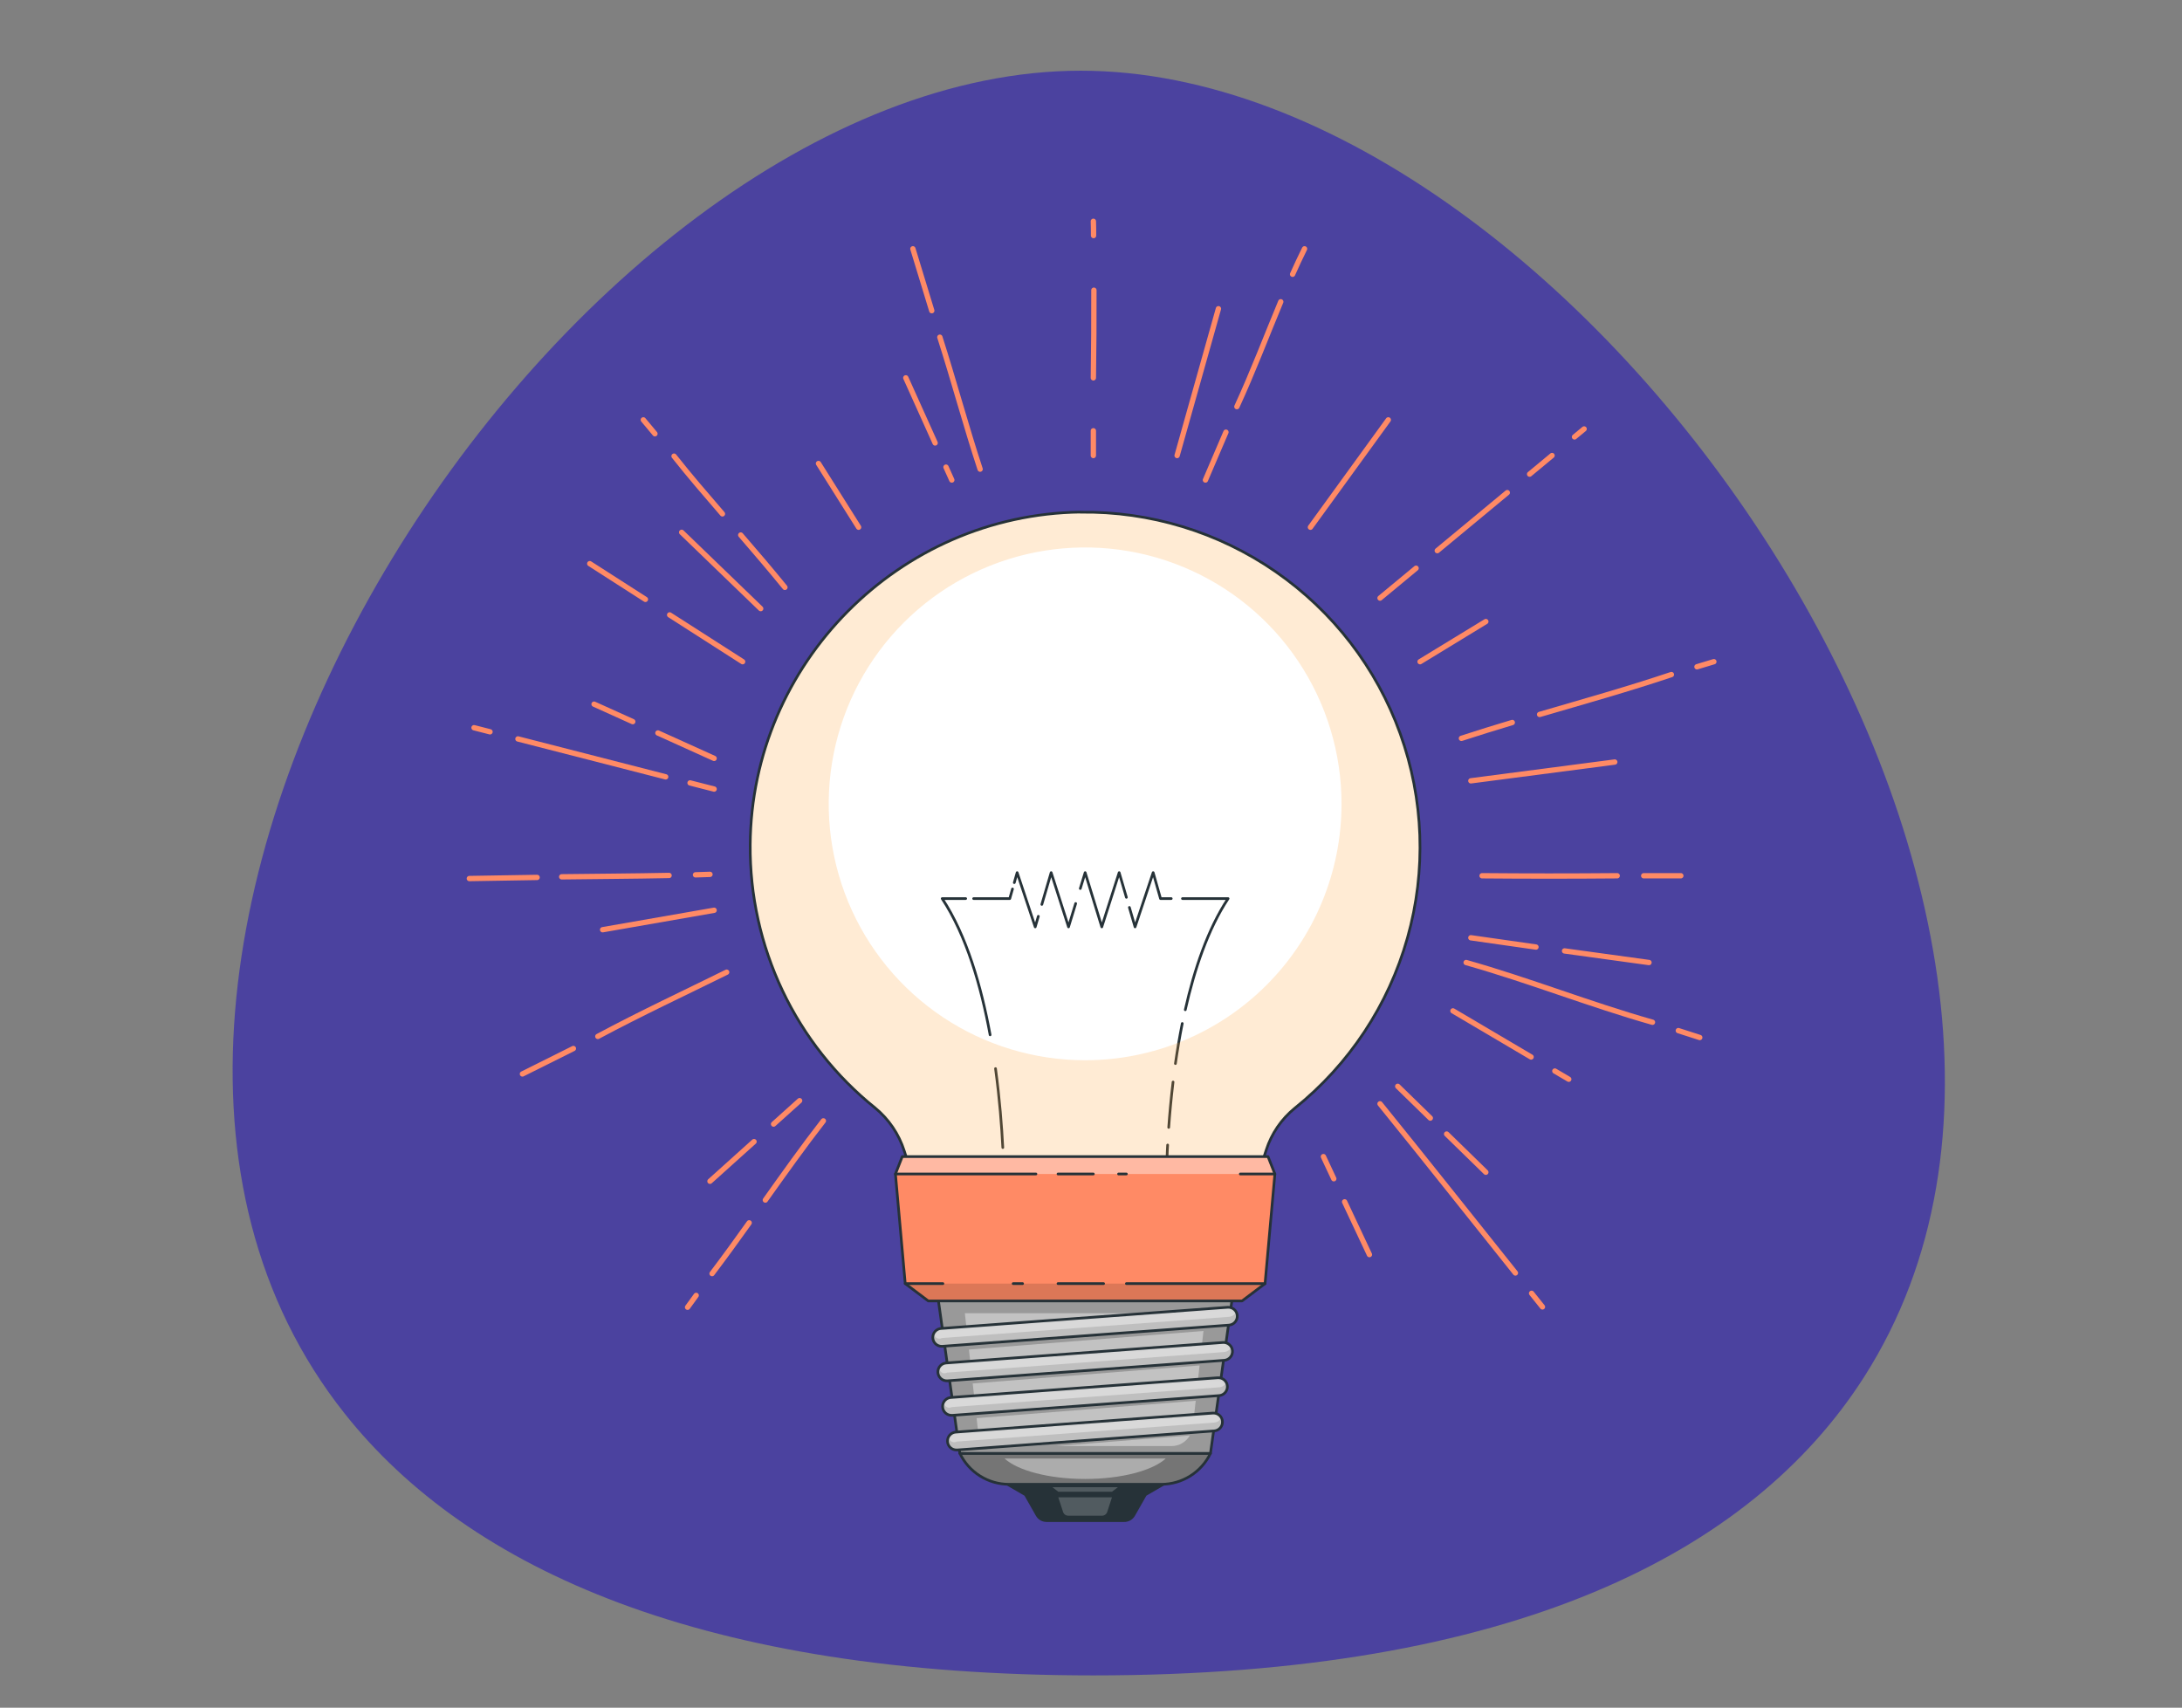 <svg xmlns="http://www.w3.org/2000/svg" width="819" height="641" viewBox="0 0 819 641" fill="none"><rect x="0" y="0" width="819" height="641" fill="#808080" stroke="none"/><path d="M699.647 516.91C657.291 583.152 567.438 628.877 410.442 628.877C264.482 628.877 175.936 589.352 129.34 530.559C-6.049 359.841 212.412 26.538 405.665 26.538C593.894 26.538 811.004 342.707 699.647 516.91Z" fill="#4B429F"></path><path d="M410.457 88.424C410.457 86.638 410.457 84.852 410.385 83.066" stroke="#FF8A65" stroke-width="2" stroke-linecap="round" stroke-linejoin="round"></path><path d="M410.385 141.831C410.549 130.863 410.617 119.895 410.588 108.927" stroke="#FF8A65" stroke-width="2" stroke-linecap="round" stroke-linejoin="round"></path><path d="M410.385 170.988V161.695" stroke="#FF8A65" stroke-width="2" stroke-linecap="round" stroke-linejoin="round"></path><path d="M485.165 102.945C486.617 99.736 488.069 96.542 489.652 93.391" stroke="#FF8A65" stroke-width="2" stroke-linecap="round" stroke-linejoin="round"></path><path d="M464.256 152.634C470.224 139.711 475.248 126.396 480.722 113.269" stroke="#FF8A65" stroke-width="2" stroke-linecap="round" stroke-linejoin="round"></path><path d="M452.45 180.18C455.015 174.178 457.581 168.191 460.146 162.218" stroke="#FF8A65" stroke-width="2" stroke-linecap="round" stroke-linejoin="round"></path><path d="M441.821 170.988L457.329 115.883" stroke="#FF8A65" stroke-width="2" stroke-linecap="round" stroke-linejoin="round"></path><path d="M352.768 126.57C358.053 143.065 362.54 159.865 367.883 176.099" stroke="#FF8A65" stroke-width="2" stroke-linecap="round" stroke-linejoin="round"></path><path d="M342.646 93.391C345.018 101.135 347.38 108.879 349.732 116.623" stroke="#FF8A65" stroke-width="2" stroke-linecap="round" stroke-linejoin="round"></path><path d="M355.076 175.344L357.254 180.18" stroke="#FF8A65" stroke-width="2" stroke-linecap="round" stroke-linejoin="round"></path><path d="M339.989 141.831L350.996 166.269" stroke="#FF8A65" stroke-width="2" stroke-linecap="round" stroke-linejoin="round"></path><path d="M278.03 200.828C283.635 207.304 289.197 213.823 294.613 220.474" stroke="#FF8A65" stroke-width="2" stroke-linecap="round" stroke-linejoin="round"></path><path d="M252.997 171.22C258.805 178.582 265.006 185.741 271.162 192.885" stroke="#FF8A65" stroke-width="2" stroke-linecap="round" stroke-linejoin="round"></path><path d="M241.468 157.6L245.824 162.813" stroke="#FF8A65" stroke-width="2" stroke-linecap="round" stroke-linejoin="round"></path><path d="M255.857 199.811L285.523 228.445" stroke="#FF8A65" stroke-width="2" stroke-linecap="round" stroke-linejoin="round"></path><path d="M259.009 293.875L268.041 296.184" stroke="#FF8A65" stroke-width="2" stroke-linecap="round" stroke-linejoin="round"></path><path d="M194.406 277.365L249.86 291.595" stroke="#FF8A65" stroke-width="2" stroke-linecap="round" stroke-linejoin="round"></path><path d="M177.926 273.154L183.923 274.693" stroke="#FF8A65" stroke-width="2" stroke-linecap="round" stroke-linejoin="round"></path><path d="M246.941 275.129L268.04 284.669" stroke="#FF8A65" stroke-width="2" stroke-linecap="round" stroke-linejoin="round"></path><path d="M222.982 264.311L237.503 270.874" stroke="#FF8A65" stroke-width="2" stroke-linecap="round" stroke-linejoin="round"></path><path d="M590.976 164.003L594.591 161.012" stroke="#FF8A65" stroke-width="2" stroke-linecap="round" stroke-linejoin="round"></path><path d="M574.132 177.972L582.554 170.988" stroke="#FF8A65" stroke-width="2" stroke-linecap="round" stroke-linejoin="round"></path><path d="M539.472 206.694L565.754 184.913" stroke="#FF8A65" stroke-width="2" stroke-linecap="round" stroke-linejoin="round"></path><path d="M517.981 224.496L531.515 213.286" stroke="#FF8A65" stroke-width="2" stroke-linecap="round" stroke-linejoin="round"></path><path d="M521.089 157.6L491.859 197.894" stroke="#FF8A65" stroke-width="2" stroke-linecap="round" stroke-linejoin="round"></path><path d="M636.947 250.284L643.293 248.368" stroke="#FF8A65" stroke-width="2" stroke-linecap="round" stroke-linejoin="round"></path><path d="M577.878 268.174C594.417 263.338 611.014 258.692 627.349 253.203" stroke="#FF8A65" stroke-width="2" stroke-linecap="round" stroke-linejoin="round"></path><path d="M548.532 277.147C554.863 275.071 561.238 273.111 567.627 271.194" stroke="#FF8A65" stroke-width="2" stroke-linecap="round" stroke-linejoin="round"></path><path d="M552.075 293.091L606.091 286.034" stroke="#FF8A65" stroke-width="2" stroke-linecap="round" stroke-linejoin="round"></path><path d="M629.949 386.85L637.994 389.434" stroke="#FF8A65" stroke-width="2" stroke-linecap="round" stroke-linejoin="round"></path><path d="M550.304 361.293C574.074 368.016 596.45 376.961 620.249 383.713" stroke="#FF8A65" stroke-width="2" stroke-linecap="round" stroke-linejoin="round"></path><path d="M587.244 356.938L618.942 361.294" stroke="#FF8A65" stroke-width="2" stroke-linecap="round" stroke-linejoin="round"></path><path d="M552.075 352L576.513 355.485" stroke="#FF8A65" stroke-width="2" stroke-linecap="round" stroke-linejoin="round"></path><path d="M574.873 485.458L578.953 490.555" stroke="#FF8A65" stroke-width="2" stroke-linecap="round" stroke-linejoin="round"></path><path d="M517.981 414.322C534.898 435.188 551.684 456.432 568.803 477.82" stroke="#FF8A65" stroke-width="2" stroke-linecap="round" stroke-linejoin="round"></path><path d="M542.985 425.663C547.893 430.445 552.796 435.227 557.695 440.009" stroke="#FF8A65" stroke-width="2" stroke-linecap="round" stroke-linejoin="round"></path><path d="M524.632 407.759L536.858 419.681" stroke="#FF8A65" stroke-width="2" stroke-linecap="round" stroke-linejoin="round"></path><path d="M261.303 486.242L258.079 490.685" stroke="#FF8A65" stroke-width="2" stroke-linecap="round" stroke-linejoin="round"></path><path d="M281.196 459.002C276.636 465.405 272.019 471.78 267.271 478.053" stroke="#FF8A65" stroke-width="2" stroke-linecap="round" stroke-linejoin="round"></path><path d="M309.046 420.726C301.51 430.411 294.395 440.43 287.266 450.45" stroke="#FF8A65" stroke-width="2" stroke-linecap="round" stroke-linejoin="round"></path><path d="M283.025 428.523L266.486 443.392" stroke="#FF8A65" stroke-width="2" stroke-linecap="round" stroke-linejoin="round"></path><path d="M300.131 413.146L290.358 421.931" stroke="#FF8A65" stroke-width="2" stroke-linecap="round" stroke-linejoin="round"></path><path d="M215.214 393.573L196.091 403.113" stroke="#FF8A65" stroke-width="2" stroke-linecap="round" stroke-linejoin="round"></path><path d="M272.745 364.924C257.382 372.518 240.596 380.345 224.392 389.028" stroke="#FF8A65" stroke-width="2" stroke-linecap="round" stroke-linejoin="round"></path><path d="M268.04 341.676L226.192 348.98" stroke="#FF8A65" stroke-width="2" stroke-linecap="round" stroke-linejoin="round"></path><path d="M533.01 248.368L557.695 233.31" stroke="#FF8A65" stroke-width="2" stroke-linecap="round" stroke-linejoin="round"></path><path d="M307.217 173.979L322.275 197.894" stroke="#FF8A65" stroke-width="2" stroke-linecap="round" stroke-linejoin="round"></path><path d="M504.695 451.117L514.003 470.923" stroke="#FF8A65" stroke-width="2" stroke-linecap="round" stroke-linejoin="round"></path><path d="M496.738 434.143C498.031 436.902 499.337 439.675 500.63 442.449" stroke="#FF8A65" stroke-width="2" stroke-linecap="round" stroke-linejoin="round"></path><path d="M583.6 402.023L588.827 405.102" stroke="#FF8A65" stroke-width="2" stroke-linecap="round" stroke-linejoin="round"></path><path d="M545.353 379.444L574.684 396.753" stroke="#FF8A65" stroke-width="2" stroke-linecap="round" stroke-linejoin="round"></path><path d="M616.953 328.724H630.893" stroke="#FF8A65" stroke-width="2" stroke-linecap="round" stroke-linejoin="round"></path><path d="M556.286 328.724C572.956 328.869 589.683 328.869 607.006 328.724" stroke="#FF8A65" stroke-width="2" stroke-linecap="round" stroke-linejoin="round"></path><path d="M201.594 329.349L176.169 329.77" stroke="#FF8A65" stroke-width="2" stroke-linecap="round" stroke-linejoin="round"></path><path d="M251.138 328.608C237.707 328.884 224.275 328.942 210.829 329.116" stroke="#FF8A65" stroke-width="2" stroke-linecap="round" stroke-linejoin="round"></path><path d="M266.486 328.201L261.056 328.375" stroke="#FF8A65" stroke-width="2" stroke-linecap="round" stroke-linejoin="round"></path><path d="M242.251 224.975L221.356 211.573" stroke="#FF8A65" stroke-width="2" stroke-linecap="round" stroke-linejoin="round"></path><path d="M278.742 248.368L251.342 230.812" stroke="#FF8A65" stroke-width="2" stroke-linecap="round" stroke-linejoin="round"></path><path d="M405.507 192.217C337.42 193.175 282.082 249.006 281.589 317.093C281.443 336.019 285.581 354.732 293.694 371.831C301.806 388.931 313.682 403.973 328.432 415.832C333.578 420.049 337.391 425.668 339.409 432.008L345.217 449.97H469.339L475.278 431.645C477.256 425.491 480.979 420.043 485.994 415.963C506.408 399.569 521.194 377.21 528.287 352.007C535.38 326.804 534.427 300.016 525.56 275.381C516.694 250.746 500.356 229.494 478.828 214.593C457.3 199.692 431.657 191.884 405.478 192.26L405.507 192.217Z" fill="white"></path><mask id="mask0_218_517" style="mask-type:luminance" maskUnits="userSpaceOnUse" x="281" y="192" width="252" height="258"><path d="M405.507 192.217C337.42 193.175 282.082 249.006 281.589 317.093C281.443 336.019 285.581 354.732 293.694 371.831C301.806 388.931 313.682 403.973 328.432 415.832C333.578 420.049 337.391 425.668 339.409 432.008L345.217 449.97H469.339L475.278 431.645C477.256 425.491 480.979 420.043 485.994 415.963C506.408 399.569 521.194 377.21 528.287 352.007C535.38 326.804 534.427 300.016 525.56 275.381C516.694 250.746 500.356 229.494 478.828 214.593C457.3 199.692 431.657 191.884 405.478 192.26L405.507 192.217Z" fill="white"></path></mask><g mask="url(#mask0_218_517)"><path d="M376.713 439.573C376.785 442.724 376.713 444.51 376.713 444.51" stroke="#263238" stroke-linecap="round" stroke-linejoin="round"></path><path d="M373.663 401.109C375.217 412.522 376.001 422.962 376.393 430.745" stroke="#263238" stroke-linecap="round" stroke-linejoin="round"></path><path d="M362.468 337.291H353.64C362.773 351.129 368.291 370.194 371.631 388.432" stroke="#263238" stroke-linecap="round" stroke-linejoin="round"></path><path d="M380.038 333.675L379.007 337.291H365.445" stroke="#263238" stroke-linecap="round" stroke-linejoin="round"></path><path d="M389.738 343.941L388.562 347.92L381.781 327.548L380.706 331.309" stroke="#263238" stroke-linecap="round" stroke-linejoin="round"></path><path d="M403.749 339.135L401.063 347.92L394.543 327.548L391.044 339.484" stroke="#263238" stroke-linecap="round" stroke-linejoin="round"></path><path d="M422.786 336.826L420.071 327.548L413.551 347.92L407.307 327.548L405.478 333.516" stroke="#263238" stroke-linecap="round" stroke-linejoin="round"></path><path d="M439.615 337.291H435.593L432.834 327.548L426.039 347.92L423.904 340.616" stroke="#263238" stroke-linecap="round" stroke-linejoin="round"></path><path d="M444.886 379.023C448.313 363.82 453.395 348.748 460.96 337.291H443.826" stroke="#263238" stroke-linecap="round" stroke-linejoin="round"></path><path d="M441.184 399.221C441.881 394.328 442.737 389.26 443.754 384.178" stroke="#263238" stroke-linecap="round" stroke-linejoin="round"></path><path d="M438.672 423.18C439.035 418.069 439.558 412.304 440.298 406.147" stroke="#263238" stroke-linecap="round" stroke-linejoin="round"></path><path d="M438.062 434.143C438.062 432.807 438.192 431.355 438.265 429.787" stroke="#263238" stroke-linecap="round" stroke-linejoin="round"></path><path d="M437.844 444.51C437.844 444.51 437.844 442.129 437.931 438.02" stroke="#263238" stroke-linecap="round" stroke-linejoin="round"></path></g><path opacity="0.2" d="M405.507 192.217C337.42 193.175 282.082 249.006 281.589 317.093C281.443 336.019 285.581 354.732 293.694 371.831C301.806 388.931 313.682 403.973 328.432 415.832C333.578 420.049 337.391 425.668 339.409 432.008L345.217 449.97H469.339L475.278 431.645C477.256 425.491 480.979 420.043 485.994 415.963C506.408 399.569 521.194 377.21 528.287 352.007C535.38 326.804 534.427 300.016 525.56 275.381C516.694 250.746 500.356 229.494 478.828 214.593C457.3 199.692 431.657 191.884 405.478 192.26L405.507 192.217ZM407.307 397.972C388.27 397.975 369.66 392.332 353.831 381.758C338.002 371.183 325.664 356.151 318.378 338.564C311.092 320.976 309.186 301.624 312.9 282.953C316.615 264.282 325.782 247.132 339.244 233.672C352.706 220.212 369.858 211.047 388.529 207.335C407.201 203.624 426.553 205.533 444.139 212.821C461.726 220.11 476.755 232.45 487.328 248.281C497.9 264.112 503.54 282.723 503.534 301.759C503.531 327.278 493.391 351.75 475.345 369.793C457.299 387.836 432.826 397.972 407.307 397.972Z" fill="#FE9C28"></path><path d="M405.507 192.217C337.42 193.175 282.082 249.006 281.589 317.093C281.443 336.019 285.581 354.732 293.694 371.831C301.806 388.931 313.682 403.973 328.432 415.832C333.578 420.049 337.391 425.668 339.409 432.008L345.217 449.97H469.339L475.278 431.645C477.256 425.491 480.979 420.043 485.994 415.963C506.408 399.569 521.194 377.21 528.287 352.007C535.38 326.804 534.427 300.016 525.56 275.381C516.694 250.746 500.356 229.494 478.828 214.593C457.3 199.692 431.657 191.884 405.478 192.26L405.507 192.217Z" stroke="#263238" stroke-linecap="round" stroke-linejoin="round"></path><path d="M421.842 570.781H392.801C392.081 570.782 391.373 570.591 390.751 570.229C390.128 569.867 389.613 569.345 389.258 568.719L384.902 561.052L368.102 551.309H446.701L429.915 561.052L425.559 568.719C425.186 569.369 424.643 569.904 423.988 570.268C423.333 570.631 422.591 570.808 421.842 570.781Z" fill="#263238" stroke="#263238" stroke-linecap="round" stroke-linejoin="round"></path><path d="M454.339 545.529H360.275C361.941 549.004 364.554 551.938 367.814 553.994C371.074 556.049 374.848 557.141 378.702 557.146H435.898C439.753 557.141 443.529 556.048 446.791 553.993C450.054 551.938 452.67 549.004 454.339 545.529Z" fill="#757575" stroke="#263238" stroke-linecap="round" stroke-linejoin="round"></path><path d="M454.339 545.53H360.275L349.08 465.812H465.534L454.339 545.53Z" fill="#999999"></path><mask id="mask1_218_517" style="mask-type:luminance" maskUnits="userSpaceOnUse" x="349" y="465" width="117" height="81"><path d="M454.339 545.53H360.275L349.08 465.812H465.534L454.339 545.53Z" fill="white"></path></mask><g mask="url(#mask1_218_517)"><path opacity="0.4" d="M365.096 519.306L366.127 528.439L449.198 522.006L450.258 512.539L365.096 519.306Z" fill="white"></path><path opacity="0.4" d="M396.388 542.8H439.731C441.128 542.797 442.5 542.426 443.708 541.725C444.916 541.024 445.918 540.018 446.614 538.807L396.388 542.8Z" fill="white"></path><path opacity="0.4" d="M366.562 532.316L366.94 535.728C367.183 537.793 368.225 539.68 369.844 540.985L447.776 534.944L448.807 525.782L366.562 532.316Z" fill="white"></path><path opacity="0.4" d="M452.146 495.797L452.466 492.922H406.567H404.679H362.148L363.237 502.694L452.146 495.797Z" fill="white"></path><path opacity="0.4" d="M363.673 506.571L364.675 515.414L450.694 508.749L451.711 499.587L363.673 506.571Z" fill="white"></path></g><path d="M454.339 545.53H360.275L349.08 465.812H465.534L454.339 545.53Z" stroke="#263238" stroke-linecap="round" stroke-linejoin="round"></path><path d="M353.596 505.351C352.707 505.384 351.84 505.062 351.188 504.456C350.536 503.85 350.151 503.01 350.118 502.12C350.086 501.231 350.408 500.365 351.014 499.712C351.62 499.06 352.46 498.675 353.349 498.643L460.801 490.7C461.689 490.635 462.566 490.924 463.24 491.506C463.914 492.087 464.329 492.912 464.395 493.8C464.46 494.688 464.17 495.565 463.589 496.239C463.008 496.913 462.182 497.329 461.295 497.394L353.843 505.337L353.596 505.351Z" fill="#BFBFBF"></path><mask id="mask2_218_517" style="mask-type:luminance" maskUnits="userSpaceOnUse" x="350" y="490" width="115" height="16"><path d="M353.596 505.351C352.707 505.384 351.84 505.062 351.188 504.456C350.536 503.85 350.151 503.01 350.118 502.12C350.086 501.231 350.408 500.365 351.014 499.712C351.62 499.06 352.46 498.675 353.349 498.643L460.801 490.7C461.689 490.635 462.566 490.924 463.24 491.506C463.914 492.087 464.329 492.912 464.395 493.8C464.46 494.688 464.17 495.565 463.589 496.239C463.008 496.913 462.182 497.329 461.295 497.394L353.843 505.337L353.596 505.351Z" fill="white"></path></mask><g mask="url(#mask2_218_517)"><g opacity="0.4"><path d="M463.966 492.5C463.707 493.007 463.32 493.438 462.844 493.751C462.368 494.064 461.819 494.249 461.251 494.287L353.799 502.229H353.553C353.258 502.397 352.925 502.488 352.586 502.492C352.247 502.496 351.912 502.414 351.614 502.254C351.315 502.094 351.061 501.86 350.877 501.575C350.693 501.291 350.585 500.964 350.561 500.625C350.538 500.287 350.601 499.948 350.745 499.641C350.888 499.333 351.107 499.068 351.381 498.868C351.656 498.668 351.976 498.542 352.313 498.5C352.649 498.458 352.991 498.502 353.306 498.628L460.757 490.685C461.411 490.64 462.064 490.787 462.635 491.11C463.206 491.433 463.669 491.916 463.966 492.5Z" fill="white"></path></g></g><path d="M353.596 505.351C352.707 505.384 351.84 505.062 351.188 504.456C350.536 503.85 350.151 503.01 350.118 502.12C350.086 501.231 350.408 500.365 351.014 499.712C351.62 499.06 352.46 498.675 353.349 498.643L460.801 490.7C461.689 490.635 462.566 490.924 463.24 491.506C463.914 492.087 464.329 492.912 464.395 493.8C464.46 494.688 464.17 495.565 463.589 496.239C463.008 496.913 462.182 497.329 461.295 497.394L353.843 505.337L353.596 505.351Z" stroke="#263238" stroke-linecap="round" stroke-linejoin="round"></path><path d="M355.512 518.304C354.623 518.336 353.756 518.014 353.104 517.409C352.452 516.803 352.067 515.962 352.034 515.073C352.002 514.183 352.324 513.317 352.93 512.665C353.536 512.013 354.376 511.628 355.265 511.595L459 503.914C459.887 503.848 460.765 504.138 461.439 504.72C462.113 505.301 462.528 506.126 462.594 507.014C462.659 507.902 462.369 508.779 461.788 509.453C461.206 510.127 460.381 510.542 459.493 510.608L355.759 518.289L355.512 518.304Z" fill="#BFBFBF"></path><mask id="mask3_218_517" style="mask-type:luminance" maskUnits="userSpaceOnUse" x="352" y="503" width="111" height="16"><path d="M355.512 518.304C354.623 518.336 353.756 518.014 353.104 517.409C352.452 516.803 352.067 515.962 352.034 515.073C352.002 514.183 352.324 513.317 352.93 512.665C353.536 512.013 354.376 511.628 355.265 511.595L459 503.914C459.887 503.848 460.765 504.138 461.439 504.72C462.113 505.301 462.528 506.126 462.594 507.014C462.659 507.902 462.369 508.779 461.788 509.453C461.206 510.127 460.381 510.542 459.493 510.608L355.759 518.289L355.512 518.304Z" fill="white"></path></mask><g mask="url(#mask3_218_517)"><g opacity="0.4"><path d="M462.136 505.714C461.877 506.221 461.49 506.652 461.014 506.965C460.538 507.278 459.99 507.463 459.421 507.5L355.687 515.211H355.513C355.218 515.379 354.885 515.469 354.546 515.473C354.207 515.478 353.872 515.396 353.573 515.236C353.275 515.075 353.021 514.842 352.837 514.557C352.653 514.272 352.544 513.945 352.521 513.607C352.498 513.268 352.561 512.93 352.705 512.622C352.848 512.315 353.067 512.049 353.341 511.849C353.616 511.65 353.936 511.523 354.273 511.481C354.609 511.439 354.951 511.483 355.266 511.61L459 503.928C459.638 503.9 460.271 504.052 460.826 504.368C461.381 504.684 461.836 505.151 462.136 505.714Z" fill="white"></path></g></g><path d="M355.512 518.304C354.623 518.336 353.756 518.014 353.104 517.409C352.452 516.803 352.067 515.962 352.034 515.073C352.002 514.183 352.324 513.317 352.93 512.665C353.536 512.013 354.376 511.628 355.265 511.595L459 503.914C459.887 503.848 460.765 504.138 461.439 504.72C462.113 505.301 462.528 506.126 462.594 507.014C462.659 507.902 462.369 508.779 461.788 509.453C461.206 510.127 460.381 510.542 459.493 510.608L355.759 518.289L355.512 518.304Z" stroke="#263238" stroke-linecap="round" stroke-linejoin="round"></path><path d="M357.269 531.256C356.38 531.287 355.514 530.963 354.863 530.356C354.213 529.748 353.83 528.907 353.799 528.018C353.768 527.128 354.092 526.263 354.699 525.612C355.306 524.961 356.147 524.578 357.037 524.547L457.083 517.157C457.523 517.124 457.964 517.179 458.383 517.317C458.801 517.455 459.188 517.674 459.522 517.962C459.856 518.25 460.13 518.601 460.328 518.995C460.526 519.388 460.645 519.817 460.677 520.257C460.709 520.696 460.655 521.138 460.517 521.556C460.378 521.975 460.159 522.362 459.871 522.696C459.583 523.029 459.233 523.303 458.839 523.501C458.445 523.699 458.016 523.818 457.577 523.851L357.531 531.256H357.269Z" fill="#BFBFBF"></path><mask id="mask4_218_517" style="mask-type:luminance" maskUnits="userSpaceOnUse" x="353" y="517" width="108" height="15"><path d="M357.269 531.256C356.38 531.287 355.514 530.963 354.863 530.356C354.213 529.748 353.83 528.907 353.799 528.018C353.768 527.128 354.092 526.263 354.699 525.612C355.306 524.961 356.147 524.578 357.037 524.547L457.083 517.157C457.523 517.124 457.964 517.179 458.383 517.317C458.801 517.455 459.188 517.674 459.522 517.962C459.856 518.25 460.13 518.601 460.328 518.995C460.526 519.388 460.645 519.817 460.677 520.257C460.709 520.696 460.655 521.138 460.517 521.556C460.378 521.975 460.159 522.362 459.871 522.696C459.583 523.029 459.233 523.303 458.839 523.501C458.445 523.699 458.016 523.818 457.577 523.851L357.531 531.256H357.269Z" fill="white"></path></mask><g mask="url(#mask4_218_517)"><g opacity="0.4"><path d="M460.292 518.957C460.036 519.467 459.65 519.9 459.173 520.213C458.697 520.527 458.146 520.709 457.576 520.743L357.53 528.148H357.269C356.974 528.313 356.642 528.401 356.305 528.403C355.967 528.405 355.634 528.321 355.337 528.161C355.04 528 354.789 527.766 354.606 527.482C354.424 527.198 354.316 526.872 354.293 526.535C354.27 526.198 354.332 525.861 354.475 525.555C354.617 525.248 354.834 524.983 355.107 524.783C355.379 524.583 355.697 524.456 356.032 524.412C356.367 524.368 356.707 524.41 357.022 524.533L457.068 517.142C457.724 517.095 458.38 517.242 458.953 517.565C459.526 517.888 459.992 518.372 460.292 518.957Z" fill="white"></path></g></g><path d="M357.269 531.256C356.38 531.287 355.514 530.963 354.863 530.356C354.213 529.748 353.83 528.907 353.799 528.018C353.768 527.128 354.092 526.263 354.699 525.612C355.306 524.961 356.147 524.578 357.037 524.547L457.083 517.157C457.523 517.124 457.964 517.179 458.383 517.317C458.801 517.455 459.188 517.674 459.522 517.962C459.856 518.25 460.13 518.601 460.328 518.995C460.526 519.388 460.645 519.817 460.677 520.257C460.709 520.696 460.655 521.138 460.517 521.556C460.378 521.975 460.159 522.362 459.871 522.696C459.583 523.029 459.233 523.303 458.839 523.501C458.445 523.699 458.016 523.818 457.577 523.851L357.531 531.256H357.269Z" stroke="#263238" stroke-linecap="round" stroke-linejoin="round"></path><path d="M359.114 544.251C358.224 544.284 357.358 543.962 356.706 543.356C356.054 542.75 355.669 541.91 355.636 541.021C355.603 540.131 355.925 539.265 356.531 538.613C357.137 537.96 357.977 537.576 358.867 537.543L455.239 530.413C456.127 530.348 457.004 530.638 457.678 531.219C458.352 531.801 458.768 532.626 458.833 533.514C458.899 534.401 458.609 535.279 458.027 535.952C457.446 536.626 456.621 537.042 455.733 537.107L359.361 544.251H359.114Z" fill="#BFBFBF"></path><mask id="mask5_218_517" style="mask-type:luminance" maskUnits="userSpaceOnUse" x="355" y="530" width="104" height="15"><path d="M359.114 544.251C358.224 544.284 357.358 543.962 356.706 543.356C356.054 542.75 355.669 541.91 355.636 541.021C355.603 540.131 355.925 539.265 356.531 538.613C357.137 537.96 357.977 537.576 358.867 537.543L455.239 530.413C456.127 530.348 457.004 530.638 457.678 531.219C458.352 531.801 458.768 532.626 458.833 533.514C458.899 534.401 458.609 535.279 458.027 535.952C457.446 536.626 456.621 537.042 455.733 537.107L359.361 544.251H359.114Z" fill="white"></path></mask><g mask="url(#mask5_218_517)"><g opacity="0.4"><path d="M458.463 532.17C458.203 532.678 457.817 533.111 457.341 533.426C456.866 533.741 456.317 533.929 455.748 533.971L359.361 541.1H359.114C358.819 541.268 358.487 541.359 358.148 541.363C357.809 541.367 357.474 541.286 357.175 541.125C356.876 540.965 356.623 540.732 356.439 540.447C356.255 540.162 356.146 539.835 356.123 539.496C356.1 539.158 356.163 538.819 356.306 538.512C356.45 538.205 356.669 537.939 356.943 537.739C357.217 537.54 357.538 537.413 357.874 537.371C358.211 537.329 358.552 537.373 358.867 537.499L455.24 530.37C455.894 530.323 456.548 530.469 457.12 530.789C457.693 531.109 458.16 531.589 458.463 532.17Z" fill="white"></path></g></g><path d="M359.114 544.251C358.224 544.284 357.358 543.962 356.706 543.356C356.054 542.75 355.669 541.91 355.636 541.021C355.603 540.131 355.925 539.265 356.531 538.613C357.137 537.96 357.977 537.576 358.867 537.543L455.239 530.413C456.127 530.348 457.004 530.638 457.678 531.219C458.352 531.801 458.768 532.626 458.833 533.514C458.899 534.401 458.609 535.279 458.027 535.952C457.446 536.626 456.621 537.042 455.733 537.107L359.361 544.251H359.114Z" stroke="#263238" stroke-linecap="round" stroke-linejoin="round"></path><path d="M478.516 440.662L474.827 481.813L466.202 488.319H348.412L339.772 481.813L336.099 440.662L338.654 434.143H475.945L478.516 440.662Z" fill="#FF8A65"></path><path opacity="0.2" d="M474.828 481.813L466.202 488.319H348.412L339.772 481.813H474.828Z" fill="black" fill-opacity="0.7"></path><path opacity="0.4" d="M478.516 440.662H336.099L338.654 434.143H475.945L478.516 440.662Z" fill="white"></path><path d="M478.516 440.662L474.827 481.813L466.202 488.319H348.412L339.772 481.813L336.099 440.662L338.654 434.143H475.945L478.516 440.662Z" stroke="#263238" stroke-linecap="round" stroke-linejoin="round"></path><path d="M336.099 440.663H388.837" stroke="#263238" stroke-linecap="round" stroke-linejoin="round"></path><path d="M397.113 440.663H410.385" stroke="#263238" stroke-linecap="round" stroke-linejoin="round"></path><path d="M419.838 440.663H422.786" stroke="#263238" stroke-linecap="round" stroke-linejoin="round"></path><path d="M478.516 440.663H465.534" stroke="#263238" stroke-linecap="round" stroke-linejoin="round"></path><path d="M474.828 481.813H422.786" stroke="#263238" stroke-linecap="round" stroke-linejoin="round"></path><path d="M414.233 481.813H397.113" stroke="#263238" stroke-linecap="round" stroke-linejoin="round"></path><path d="M383.827 481.813H380.284" stroke="#263238" stroke-linecap="round" stroke-linejoin="round"></path><path d="M339.772 481.813H353.915" stroke="#263238" stroke-linecap="round" stroke-linejoin="round"></path><path opacity="0.4" d="M377.047 547.46C381.94 551.962 393.644 555.142 407.308 555.142C420.971 555.142 432.66 551.962 437.568 547.46H377.047Z" fill="white"></path><path opacity="0.2" d="M413.594 568.936H400.961C400.523 568.932 400.098 568.789 399.745 568.528C399.393 568.268 399.133 567.902 399.001 567.484L397.229 562.039H417.369L415.598 567.484C415.466 567.911 415.199 568.282 414.838 568.544C414.477 568.806 414.04 568.944 413.594 568.936Z" fill="white"></path><path opacity="0.2" d="M397.23 559.934H417.37L419.621 558.22H394.994L397.23 559.934Z" fill="white"></path></svg>